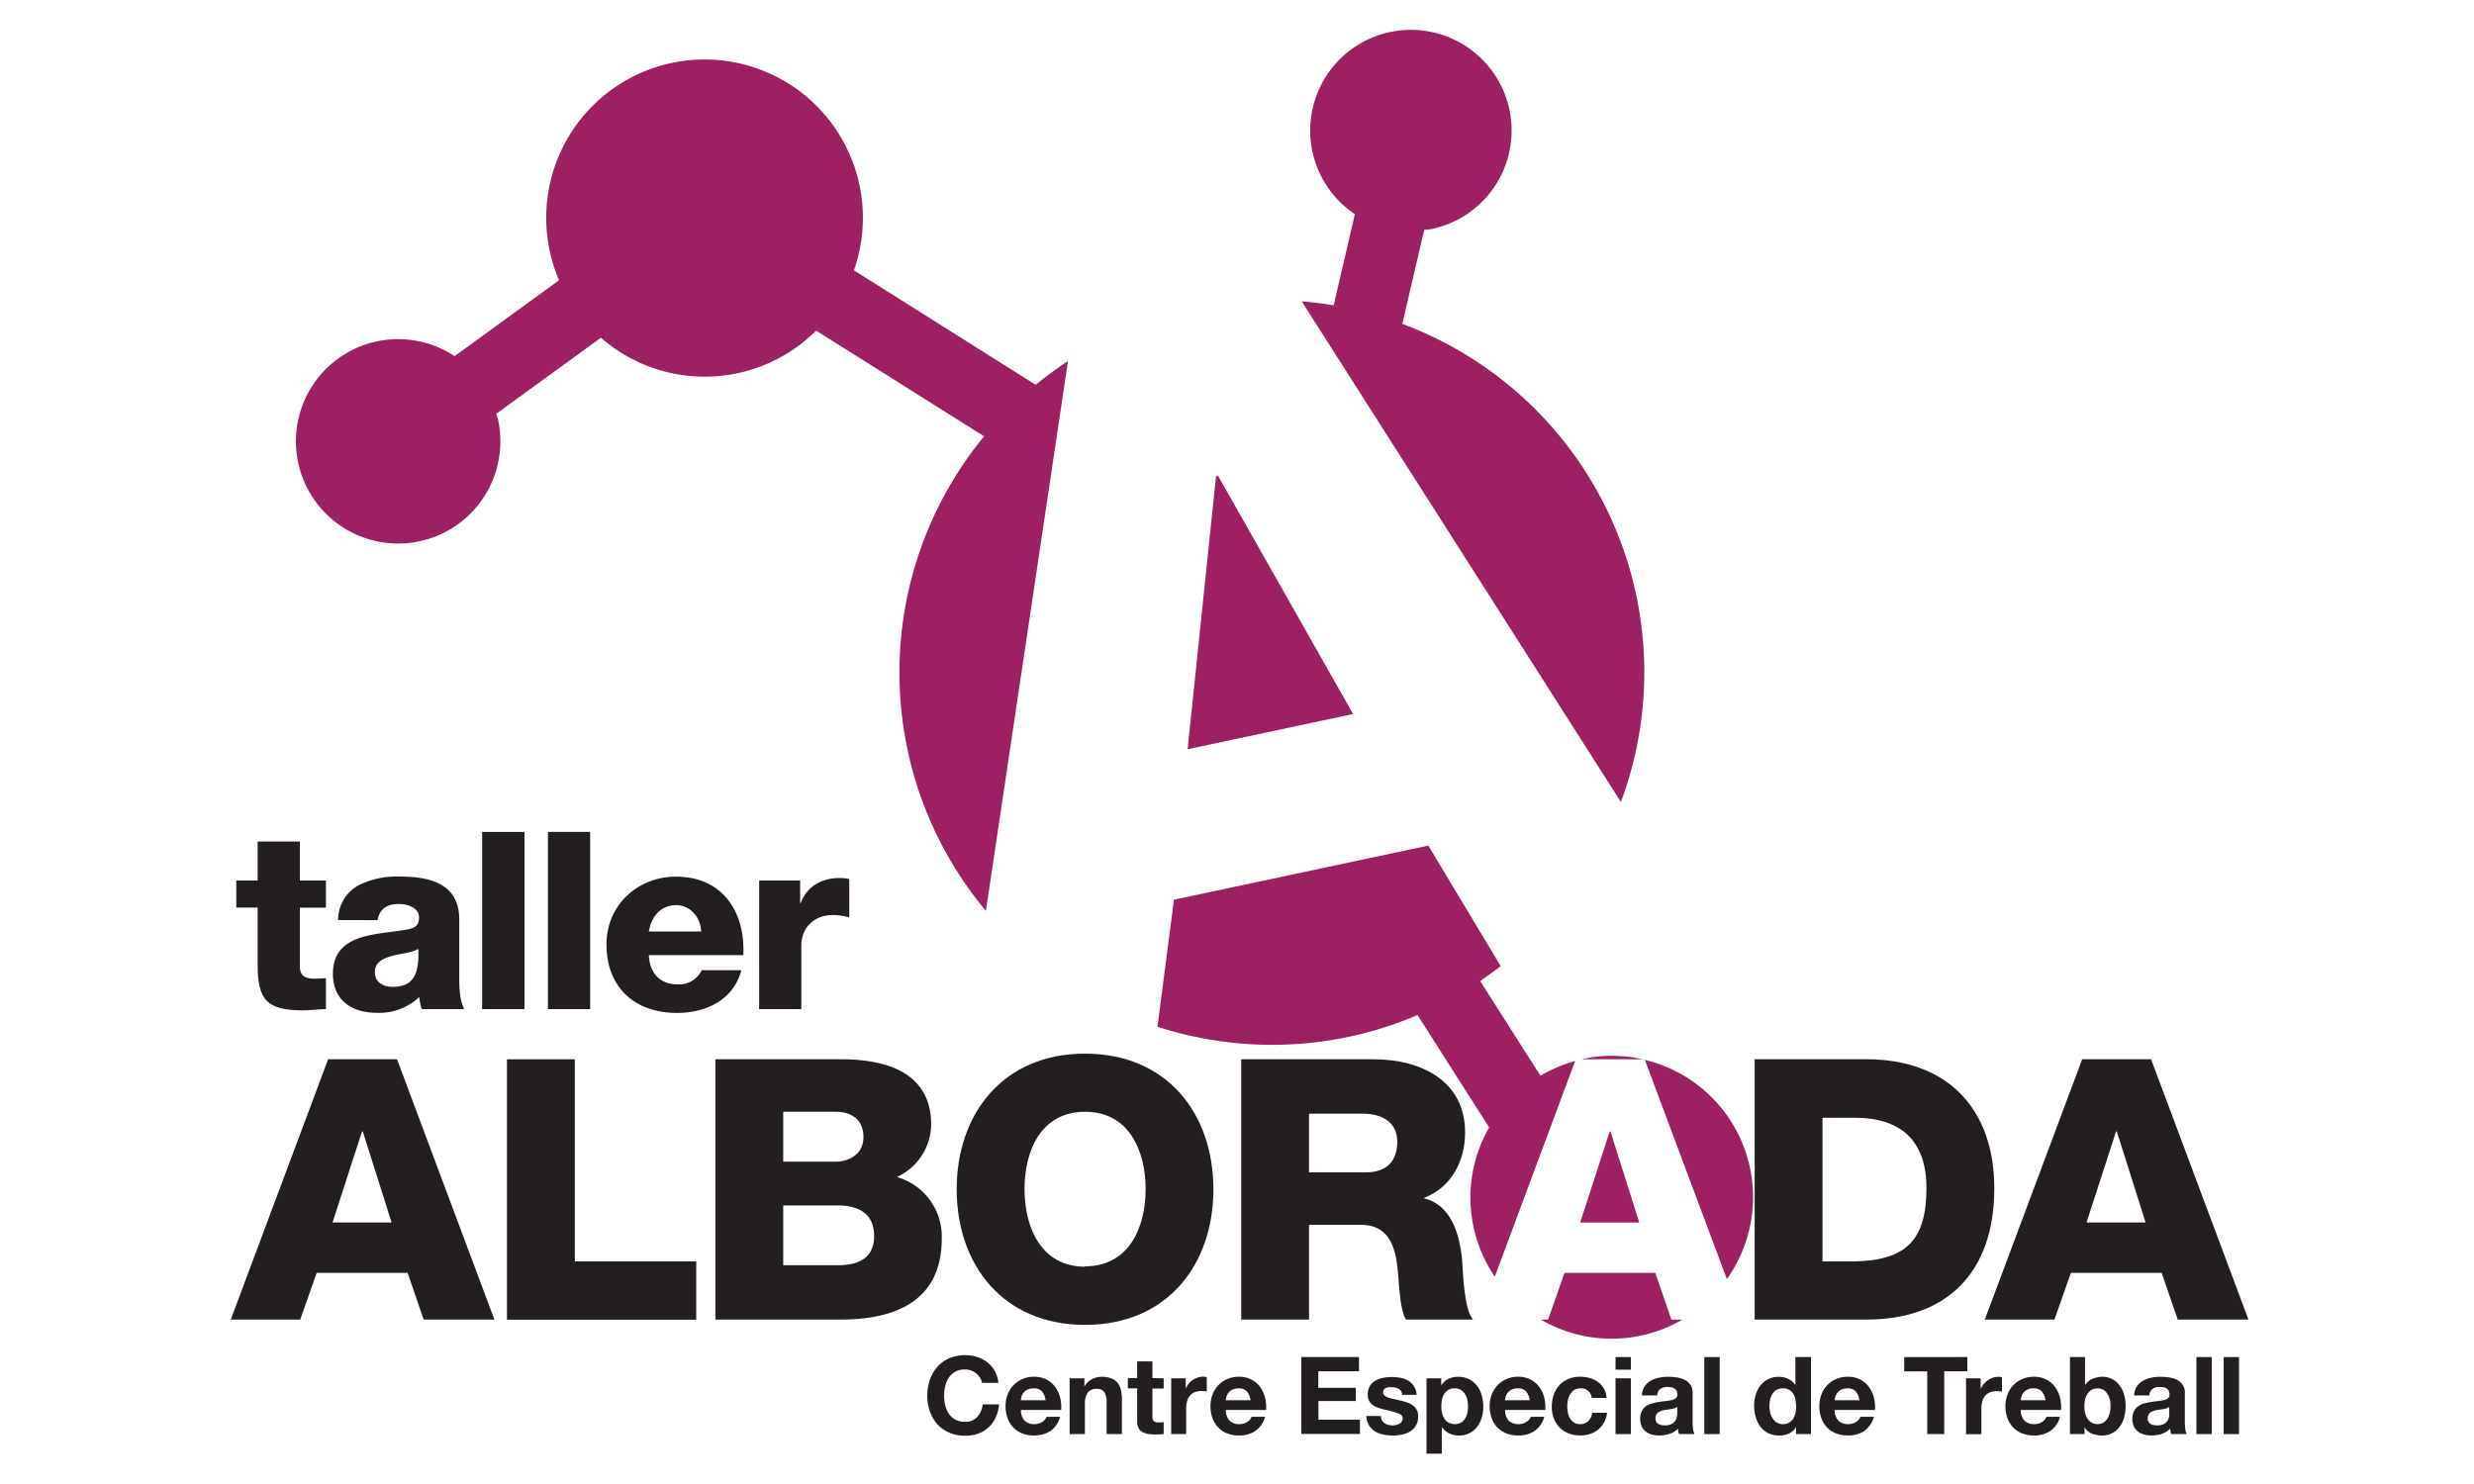 <svg id="Layer_1" data-name="Layer 1" xmlns="http://www.w3.org/2000/svg" viewBox="0 0 500 300"><defs><style>.cls-1{fill:#9d2063;}.cls-2{fill:#231f20;}</style></defs><title>Artboard 1</title><polygon class="cls-1" points="246.17 96.19 245.76 96.28 240.02 151.46 273.46 144.34 246.17 96.19"/><path class="cls-1" d="M273.83,43.26l-4.29,18.46c-2.14-.35-4.28-.62-6.46-.8l64.51,101.21a75.16,75.16,0,0,0-44.18-96.66l4.42-19c.51-.07,1-.06,1.51-.17a20.35,20.35,0,1,0-15.51-3Z"/><path class="cls-1" d="M215.84,73a75.5,75.5,0,0,0-6.53,4.79L172.58,54.65a32,32,0,1,0-59.59,2L91.88,72a20.66,20.66,0,1,0,8.79,12.9c-.09-.43-.28-.82-.39-1.24l21.17-15.39a31.86,31.86,0,0,0,43.49-1.44l33.95,21.37a75.19,75.19,0,0,0,.36,95.94Z"/><path class="cls-1" d="M349,258.57a28.54,28.54,0,0,0-16.57-44.31Z"/><path class="cls-1" d="M332,214.14a28.43,28.43,0,0,0-8.73-.59,26.79,26.79,0,0,0-3.62.59Z"/><path class="cls-1" d="M318.34,214.48a29.36,29.36,0,0,0-7,3l-12.2-19.16c1.43-1,2.81-2,4.16-3l-14.64-24.38-51.4,10.94-3.33,25.68a75,75,0,0,0,38.84,2,75.94,75.94,0,0,0,13.72-4.36l14.47,22.72a28.44,28.44,0,0,0,1.14,30.17Z"/><polygon class="cls-1" points="319.36 247.15 331.3 247.15 325.48 228.73 325.33 228.73 319.36 247.15"/><path class="cls-1" d="M337.78,266.76l-3.24-9.44H316.19l-3.32,9.44h-1.46a28.39,28.39,0,0,0,28.61,0Z"/><path class="cls-2" d="M198.05,278.5a3.54,3.54,0,0,0-.77-.87,3.45,3.45,0,0,0-1-.57,3.54,3.54,0,0,0-1.21-.21,4,4,0,0,0-2,.45,3.68,3.68,0,0,0-1.31,1.2,5.49,5.49,0,0,0-.73,1.71,8.65,8.65,0,0,0-.22,2,8.05,8.05,0,0,0,.22,1.91,5.47,5.47,0,0,0,.73,1.67,3.85,3.85,0,0,0,1.31,1.19,4,4,0,0,0,2,.44,3.14,3.14,0,0,0,2.45-1,4.39,4.39,0,0,0,1.08-2.52h3.31a7.89,7.89,0,0,1-.67,2.64,6.53,6.53,0,0,1-1.44,2,6.38,6.38,0,0,1-2.1,1.27,7.6,7.6,0,0,1-2.63.43,7.87,7.87,0,0,1-3.22-.62,6.78,6.78,0,0,1-2.41-1.71,7.5,7.5,0,0,1-1.51-2.57,9.29,9.29,0,0,1-.52-3.17,9.64,9.64,0,0,1,.52-3.23,7.68,7.68,0,0,1,1.51-2.61,6.75,6.75,0,0,1,2.41-1.75,8.38,8.38,0,0,1,5.65-.26,6.81,6.81,0,0,1,2.05,1.08,5.8,5.8,0,0,1,1.49,1.76,6.26,6.26,0,0,1,.74,2.4h-3.31A2.8,2.8,0,0,0,198.05,278.5Z"/><path class="cls-2" d="M207.08,287.21a2.75,2.75,0,0,0,2,.68,2.72,2.72,0,0,0,1.62-.48,2,2,0,0,0,.83-1h2.72a5.12,5.12,0,0,1-2,2.9,5.83,5.83,0,0,1-3.27.88,6.37,6.37,0,0,1-2.4-.43,5.05,5.05,0,0,1-1.81-1.21,5.53,5.53,0,0,1-1.14-1.87,6.89,6.89,0,0,1-.4-2.41,6.49,6.49,0,0,1,.41-2.35,5.51,5.51,0,0,1,3-3.14,5.72,5.72,0,0,1,2.34-.46,5.37,5.37,0,0,1,2.51.56,5.1,5.1,0,0,1,1.76,1.49,6.09,6.09,0,0,1,1,2.14,8,8,0,0,1,.22,2.51h-8.14A3.14,3.14,0,0,0,207.08,287.21Zm3.5-5.93a2.17,2.17,0,0,0-1.69-.61,2.69,2.69,0,0,0-1.24.25,2.21,2.21,0,0,0-.78.62,2.29,2.29,0,0,0-.42.78,4.1,4.1,0,0,0-.14.74h5A3.5,3.5,0,0,0,210.58,281.28Z"/><path class="cls-2" d="M219.15,278.64v1.57h.07a3.53,3.53,0,0,1,1.52-1.43,4.42,4.42,0,0,1,1.92-.45,5.36,5.36,0,0,1,2,.34,3,3,0,0,1,1.26.94,3.75,3.75,0,0,1,.64,1.46,9.32,9.32,0,0,1,.18,1.91v6.93h-3.09v-6.36a4,4,0,0,0-.44-2.09,1.69,1.69,0,0,0-1.55-.69,2.13,2.13,0,0,0-1.83.76,4.14,4.14,0,0,0-.57,2.47v5.91h-3.09V278.64Z"/><path class="cls-2" d="M235.18,278.64v2.07h-2.27v5.58a1.53,1.53,0,0,0,.26,1,1.57,1.57,0,0,0,1.05.26,4,4,0,0,0,.5,0,2.21,2.21,0,0,0,.46-.07v2.4a5.54,5.54,0,0,1-.87.09c-.32,0-.63,0-.94,0a9.81,9.81,0,0,1-1.36-.09,3.34,3.34,0,0,1-1.14-.39,2.12,2.12,0,0,1-.77-.8,2.89,2.89,0,0,1-.28-1.38v-6.65h-1.88v-2.07h1.88v-3.38h3.09v3.38Z"/><path class="cls-2" d="M239.64,278.64v2.09h0a4.2,4.2,0,0,1,.59-1,3.83,3.83,0,0,1,.85-.76,4.05,4.05,0,0,1,1-.49,3.56,3.56,0,0,1,1.13-.18,2.53,2.53,0,0,1,.68.11v2.88l-.52-.08-.59,0a3.42,3.42,0,0,0-1.44.28,2.51,2.51,0,0,0-.95.78,3.09,3.09,0,0,0-.51,1.15,5.69,5.69,0,0,0-.16,1.41v5.08H236.7V278.64Z"/><path class="cls-2" d="M248.5,287.21a2.75,2.75,0,0,0,2,.68,2.72,2.72,0,0,0,1.62-.48,1.93,1.93,0,0,0,.83-1h2.72a5.11,5.11,0,0,1-2,2.9,5.88,5.88,0,0,1-3.27.88,6.3,6.3,0,0,1-2.4-.43,4.89,4.89,0,0,1-1.81-1.21,5.4,5.4,0,0,1-1.15-1.87,6.89,6.89,0,0,1-.4-2.41,6.71,6.71,0,0,1,.41-2.35,5.61,5.61,0,0,1,1.18-1.88,5.45,5.45,0,0,1,1.82-1.26,5.8,5.8,0,0,1,2.35-.46,5.36,5.36,0,0,1,2.5.56,5,5,0,0,1,1.76,1.49,6.09,6.09,0,0,1,1,2.14,8,8,0,0,1,.22,2.51h-8.14A3.14,3.14,0,0,0,248.5,287.21Zm3.5-5.93a2.17,2.17,0,0,0-1.69-.61,2.61,2.61,0,0,0-1.23.25,2.25,2.25,0,0,0-1.2,1.4,4.21,4.21,0,0,0-.15.74h5A3.5,3.5,0,0,0,252,281.28Z"/><path class="cls-2" d="M274.65,274.34v2.88h-8.22v3.34H274v2.66h-7.54V287h8.39v2.88H263V274.34Z"/><path class="cls-2" d="M279.28,287.11a1.8,1.8,0,0,0,.54.59,2.33,2.33,0,0,0,.75.34,3.66,3.66,0,0,0,.88.11,3.4,3.4,0,0,0,.69-.08,2.19,2.19,0,0,0,.65-.24,1.41,1.41,0,0,0,.5-.44,1.14,1.14,0,0,0,.19-.68c0-.47-.31-.82-.92-1A18.46,18.46,0,0,0,280,285q-.68-.15-1.32-.36a4.29,4.29,0,0,1-1.14-.54,2.63,2.63,0,0,1-.81-.85,2.45,2.45,0,0,1-.31-1.26,3.4,3.4,0,0,1,.43-1.78,3.13,3.13,0,0,1,1.12-1.11,4.73,4.73,0,0,1,1.57-.56,9.61,9.61,0,0,1,1.79-.17,8.74,8.74,0,0,1,1.78.18,4.53,4.53,0,0,1,1.54.59,3.46,3.46,0,0,1,1.12,1.1,3.57,3.57,0,0,1,.53,1.73h-2.94a1.35,1.35,0,0,0-.68-1.21,3.06,3.06,0,0,0-1.44-.32,3.78,3.78,0,0,0-.56,0,1.92,1.92,0,0,0-.56.14,1.1,1.1,0,0,0-.42.31.93.93,0,0,0,.13,1.24,2.45,2.45,0,0,0,.79.42,10.1,10.1,0,0,0,1.13.3c.42.08.85.18,1.28.28s.89.23,1.32.37a4.59,4.59,0,0,1,1.15.58,2.84,2.84,0,0,1,.8.89,2.58,2.58,0,0,1,.31,1.32,3.45,3.45,0,0,1-1.61,3.08,4.62,4.62,0,0,1-1.65.64,9.93,9.93,0,0,1-1.89.19,9.48,9.48,0,0,1-1.92-.2,5.24,5.24,0,0,1-1.67-.65,3.82,3.82,0,0,1-1.19-1.21,3.72,3.72,0,0,1-.52-1.89h2.95A1.76,1.76,0,0,0,279.28,287.11Z"/><path class="cls-2" d="M291.28,278.64v1.44h0a3.39,3.39,0,0,1,1.44-1.33,4.42,4.42,0,0,1,1.92-.42,4.93,4.93,0,0,1,2.29.5,4.84,4.84,0,0,1,1.6,1.34,5.54,5.54,0,0,1,.93,1.92,8.42,8.42,0,0,1,.31,2.31,7.56,7.56,0,0,1-.31,2.18,5.63,5.63,0,0,1-.92,1.85,4.49,4.49,0,0,1-3.72,1.77,4.3,4.3,0,0,1-1.93-.43,3.64,3.64,0,0,1-1.45-1.25h-.05v5.34h-3.09V278.64Zm4,8.94a2.41,2.41,0,0,0,.82-.8,3.4,3.4,0,0,0,.45-1.14,6.62,6.62,0,0,0,0-2.66,3.38,3.38,0,0,0-.47-1.17,2.66,2.66,0,0,0-.84-.83,2.34,2.34,0,0,0-1.25-.31,2.4,2.4,0,0,0-1.28.31,2.6,2.6,0,0,0-.83.82,3.22,3.22,0,0,0-.44,1.16,6.57,6.57,0,0,0-.14,1.35,6,6,0,0,0,.15,1.33,3.22,3.22,0,0,0,.46,1.14,2.36,2.36,0,0,0,.83.8,2.78,2.78,0,0,0,2.55,0Z"/><path class="cls-2" d="M304.93,287.21a2.75,2.75,0,0,0,2,.68,2.72,2.72,0,0,0,1.62-.48,2,2,0,0,0,.83-1h2.72a5.11,5.11,0,0,1-2,2.9,5.89,5.89,0,0,1-3.28.88,6.37,6.37,0,0,1-2.4-.43,5.05,5.05,0,0,1-1.81-1.21,5.53,5.53,0,0,1-1.14-1.87,6.89,6.89,0,0,1-.4-2.41,6.49,6.49,0,0,1,.41-2.35,5.61,5.61,0,0,1,1.18-1.88,5.45,5.45,0,0,1,1.82-1.26,5.75,5.75,0,0,1,2.34-.46,5.37,5.37,0,0,1,2.51.56,5.1,5.1,0,0,1,1.76,1.49,6.09,6.09,0,0,1,1,2.14,8,8,0,0,1,.22,2.51h-8.14A3.14,3.14,0,0,0,304.93,287.21Zm3.5-5.93a2.17,2.17,0,0,0-1.69-.61,2.69,2.69,0,0,0-1.24.25,2.31,2.31,0,0,0-.78.62,2.1,2.1,0,0,0-.41.78,3.46,3.46,0,0,0-.15.74h5A3.5,3.5,0,0,0,308.43,281.28Z"/><path class="cls-2" d="M319.39,280.67a2.24,2.24,0,0,0-1.25.33,2.88,2.88,0,0,0-.82.88,3.83,3.83,0,0,0-.44,1.17,6.25,6.25,0,0,0-.13,1.28,5.87,5.87,0,0,0,.13,1.24,4,4,0,0,0,.42,1.15,2.47,2.47,0,0,0,.8.84,2.16,2.16,0,0,0,1.22.33,2.25,2.25,0,0,0,1.71-.63,3,3,0,0,0,.76-1.66h3A5.11,5.11,0,0,1,323,289a5.61,5.61,0,0,1-3.69,1.18,6.06,6.06,0,0,1-2.32-.43,5.12,5.12,0,0,1-1.8-1.18,5.66,5.66,0,0,1-1.16-1.83,6.42,6.42,0,0,1-.41-2.32A7.64,7.64,0,0,1,314,282a5.55,5.55,0,0,1,1.12-1.94,5.17,5.17,0,0,1,1.82-1.28,6,6,0,0,1,2.44-.46,7.25,7.25,0,0,1,1.93.26,5.44,5.44,0,0,1,1.66.8,4.3,4.3,0,0,1,1.18,1.33,4.14,4.14,0,0,1,.53,1.89h-3A2.08,2.08,0,0,0,319.39,280.67Z"/><path class="cls-2" d="M326.5,276.89v-2.55h3.1v2.55Zm3.1,1.75v11.27h-3.1V278.64Z"/><path class="cls-2" d="M332.37,280.3a3.59,3.59,0,0,1,1.23-1.16,5.24,5.24,0,0,1,1.66-.62,9.06,9.06,0,0,1,1.87-.19,12.54,12.54,0,0,1,1.72.12,5.42,5.42,0,0,1,1.6.47,3.16,3.16,0,0,1,1.17,1,2.69,2.69,0,0,1,.46,1.65v5.86a11.61,11.61,0,0,0,.09,1.47,2.75,2.75,0,0,0,.3,1h-3.14a4.58,4.58,0,0,1-.14-.53,5,5,0,0,1-.08-.56,4,4,0,0,1-1.74,1.07,6.79,6.79,0,0,1-2.05.31,5.62,5.62,0,0,1-1.51-.2,3.42,3.42,0,0,1-1.22-.61,2.85,2.85,0,0,1-.82-1.05,3.62,3.62,0,0,1-.29-1.5,3.22,3.22,0,0,1,.34-1.58,2.74,2.74,0,0,1,.87-1,4,4,0,0,1,1.22-.55,13.19,13.19,0,0,1,1.39-.29c.46-.08.92-.14,1.37-.18a8.81,8.81,0,0,0,1.2-.2,1.94,1.94,0,0,0,.83-.38.83.83,0,0,0,.28-.73,1.6,1.6,0,0,0-.16-.79,1.22,1.22,0,0,0-.44-.46,1.57,1.57,0,0,0-.63-.22,4.72,4.72,0,0,0-.77-.06,2.37,2.37,0,0,0-1.44.4,1.7,1.7,0,0,0-.61,1.3h-3.1A3.51,3.51,0,0,1,332.37,280.3Zm6.12,4.37a4.82,4.82,0,0,1-.63.16c-.23.05-.46.08-.71.11l-.74.11a5.78,5.78,0,0,0-.69.17,2.51,2.51,0,0,0-.59.3,1.41,1.41,0,0,0-.4.47,1.54,1.54,0,0,0-.15.72,1.44,1.44,0,0,0,.15.69,1.12,1.12,0,0,0,.41.45,1.7,1.7,0,0,0,.62.23,3.38,3.38,0,0,0,.72.07,2.73,2.73,0,0,0,1.41-.31,2,2,0,0,0,.74-.73,2.39,2.39,0,0,0,.3-.86,5.05,5.05,0,0,0,.05-.7V284.4A1.52,1.52,0,0,1,338.49,284.67Z"/><path class="cls-2" d="M347.55,274.34v15.57h-3.1V274.34Z"/><path class="cls-2" d="M363,288.47a3.24,3.24,0,0,1-1.43,1.32,4.77,4.77,0,0,1-2,.41,4.9,4.9,0,0,1-2.22-.49,4.45,4.45,0,0,1-1.58-1.33,5.93,5.93,0,0,1-.94-1.94,8.07,8.07,0,0,1-.32-2.26,7.7,7.7,0,0,1,.32-2.2,5.62,5.62,0,0,1,.94-1.86,4.6,4.6,0,0,1,1.56-1.3,4.7,4.7,0,0,1,2.18-.49,4.37,4.37,0,0,1,1.91.43,3.34,3.34,0,0,1,1.43,1.25h0v-5.67H366v15.57H363v-1.44Zm-.13-5.57a3.26,3.26,0,0,0-.45-1.13,2.51,2.51,0,0,0-.82-.8,2.4,2.4,0,0,0-1.26-.3,2.56,2.56,0,0,0-1.29.3,2.42,2.42,0,0,0-.84.81,3.64,3.64,0,0,0-.46,1.14,6.55,6.55,0,0,0-.14,1.34,5.79,5.79,0,0,0,.15,1.31,3.62,3.62,0,0,0,.49,1.17,2.73,2.73,0,0,0,.86.83,2.3,2.3,0,0,0,1.23.32,2.46,2.46,0,0,0,1.27-.31,2.3,2.3,0,0,0,.82-.82,3.83,3.83,0,0,0,.44-1.16,7.56,7.56,0,0,0,.13-1.36A7.34,7.34,0,0,0,362.84,282.9Z"/><path class="cls-2" d="M371.55,287.21a2.79,2.79,0,0,0,2,.68,2.71,2.71,0,0,0,1.61-.48,1.93,1.93,0,0,0,.83-1h2.73a5.17,5.17,0,0,1-2,2.9,5.83,5.83,0,0,1-3.27.88,6.3,6.3,0,0,1-2.4-.43,5.05,5.05,0,0,1-1.81-1.21,5.38,5.38,0,0,1-1.14-1.87,6.89,6.89,0,0,1-.41-2.41,6.49,6.49,0,0,1,.42-2.35,5.58,5.58,0,0,1,1.17-1.88,5.49,5.49,0,0,1,1.83-1.26,5.72,5.72,0,0,1,2.34-.46,5.37,5.37,0,0,1,2.51.56,5,5,0,0,1,1.75,1.49,6.29,6.29,0,0,1,1,2.14,8.31,8.31,0,0,1,.22,2.51h-8.14A3.14,3.14,0,0,0,371.55,287.21Zm3.5-5.93a2.16,2.16,0,0,0-1.69-.61,2.67,2.67,0,0,0-1.23.25,2.13,2.13,0,0,0-.78.62,2.29,2.29,0,0,0-.42.78,3.38,3.38,0,0,0-.14.74h5A3.59,3.59,0,0,0,375.05,281.28Z"/><path class="cls-2" d="M384.84,277.22v-2.88H397.6v2.88h-4.67v12.69H389.5V277.22Z"/><path class="cls-2" d="M400.3,278.64v2.09h.05a3.87,3.87,0,0,1,1.44-1.73,4,4,0,0,1,1-.49,3.63,3.63,0,0,1,1.14-.18,2.46,2.46,0,0,1,.67.11v2.88l-.52-.08-.59,0a3.42,3.42,0,0,0-1.44.28,2.51,2.51,0,0,0-.95.78,3.09,3.09,0,0,0-.51,1.15,6.22,6.22,0,0,0-.15,1.41v5.08h-3.1V278.64Z"/><path class="cls-2" d="M409.16,287.21a2.79,2.79,0,0,0,2,.68,2.71,2.71,0,0,0,1.61-.48,1.93,1.93,0,0,0,.83-1h2.73a5.17,5.17,0,0,1-2,2.9,5.83,5.83,0,0,1-3.27.88,6.3,6.3,0,0,1-2.4-.43,5,5,0,0,1-1.81-1.21,5.4,5.4,0,0,1-1.15-1.87,7.12,7.12,0,0,1-.4-2.41,6.49,6.49,0,0,1,.42-2.35,5.43,5.43,0,0,1,1.17-1.88,5.55,5.55,0,0,1,1.82-1.26,5.8,5.8,0,0,1,2.35-.46,5.4,5.4,0,0,1,2.51.56,5.06,5.06,0,0,1,1.75,1.49,6.09,6.09,0,0,1,1,2.14,7.72,7.72,0,0,1,.22,2.51H408.4A3.14,3.14,0,0,0,409.16,287.21Zm3.5-5.93a2.16,2.16,0,0,0-1.69-.61,2.67,2.67,0,0,0-1.23.25,2.25,2.25,0,0,0-.79.62,2.44,2.44,0,0,0-.41.78,3.38,3.38,0,0,0-.14.74h5A3.59,3.59,0,0,0,412.66,281.28Z"/><path class="cls-2" d="M421.39,274.34V280h0a3.39,3.39,0,0,1,1.54-1.28,5.39,5.39,0,0,1,2-.4,4.4,4.4,0,0,1,1.68.35,4.25,4.25,0,0,1,1.49,1.07,5.56,5.56,0,0,1,1.08,1.84,8.93,8.93,0,0,1,0,5.35,5.56,5.56,0,0,1-1.08,1.84A4.28,4.28,0,0,1,425,290.2a6,6,0,0,1-2.23-.39,2.85,2.85,0,0,1-1.48-1.34h0v1.44h-2.95V274.34Zm5,8.57a3.73,3.73,0,0,0-.49-1.15,2.47,2.47,0,0,0-.81-.8,2.57,2.57,0,0,0-2.37,0,2.53,2.53,0,0,0-.83.8,3.49,3.49,0,0,0-.48,1.15,6.19,6.19,0,0,0-.15,1.37,6.1,6.1,0,0,0,.15,1.36,3.49,3.49,0,0,0,.48,1.15,2.53,2.53,0,0,0,.83.8,2.49,2.49,0,0,0,2.37,0,2.47,2.47,0,0,0,.81-.8,3.73,3.73,0,0,0,.49-1.15,6.1,6.1,0,0,0,.15-1.36A6.19,6.19,0,0,0,426.41,282.91Z"/><path class="cls-2" d="M431.85,280.3a3.65,3.65,0,0,1,1.22-1.16,5.39,5.39,0,0,1,1.67-.62,9.06,9.06,0,0,1,1.87-.19,12.65,12.65,0,0,1,1.72.12,5.35,5.35,0,0,1,1.59.47,3.12,3.12,0,0,1,1.18,1,2.69,2.69,0,0,1,.46,1.65v5.86a11.61,11.61,0,0,0,.09,1.47,2.58,2.58,0,0,0,.3,1h-3.14a4.58,4.58,0,0,1-.14-.53,5,5,0,0,1-.08-.56,4,4,0,0,1-1.74,1.07,6.79,6.79,0,0,1-2.05.31,5.62,5.62,0,0,1-1.51-.2,3.42,3.42,0,0,1-1.22-.61,2.85,2.85,0,0,1-.82-1.05,3.62,3.62,0,0,1-.29-1.5,3.22,3.22,0,0,1,.34-1.58,2.74,2.74,0,0,1,.87-1,4,4,0,0,1,1.22-.55,13.19,13.19,0,0,1,1.39-.29c.46-.08.92-.14,1.37-.18a8.81,8.81,0,0,0,1.2-.2,2,2,0,0,0,.83-.38.83.83,0,0,0,.28-.73,1.6,1.6,0,0,0-.16-.79,1.22,1.22,0,0,0-.44-.46,1.57,1.57,0,0,0-.63-.22,4.75,4.75,0,0,0-.78-.06,2.32,2.32,0,0,0-1.43.4,1.7,1.7,0,0,0-.61,1.3h-3.1A3.51,3.51,0,0,1,431.85,280.3Zm6.12,4.37a5.8,5.8,0,0,1-.63.16c-.23.05-.46.08-.71.11l-.74.11a5.35,5.35,0,0,0-.69.17,2.51,2.51,0,0,0-.59.3,1.41,1.41,0,0,0-.4.47,1.54,1.54,0,0,0-.15.72,1.44,1.44,0,0,0,.15.69,1.12,1.12,0,0,0,.41.45,1.72,1.72,0,0,0,.61.23,3.51,3.51,0,0,0,.72.07,2.77,2.77,0,0,0,1.42-.31,2,2,0,0,0,.74-.73,2.39,2.39,0,0,0,.3-.86c0-.29,0-.52,0-.7V284.4A1.52,1.52,0,0,1,438,284.67Z"/><path class="cls-2" d="M447,274.34v15.57h-3.1V274.34Z"/><path class="cls-2" d="M452.51,274.34v15.57h-3.1V274.34Z"/><path class="cls-2" d="M65.87,183.49H60.6v11.85c0,2.06,1.21,2.51,3.06,2.51.71,0,1.46-.1,2.21-.1V204c-1.55,0-3.11.25-4.67.25-7.27,0-9.13-2.11-9.13-9.18v-11.6H47.75V178h4.32v-7.88H60.6V178h5.27Z"/><path class="cls-2" d="M68.33,186a8,8,0,0,1,4.07-7,17.21,17.21,0,0,1,8.28-1.8c6.17,0,12.14,1.35,12.14,8.73v11.39c0,2.21,0,4.62,1,6.68H85.25a9.79,9.79,0,0,1-.51-2.46,11.73,11.73,0,0,1-8.58,3.21c-5,0-8.88-2.51-8.88-7.88,0-8.48,9.23-7.83,15.15-9,1.46-.3,2.26-.8,2.26-2.41,0-2-2.36-2.71-4.11-2.71-2.36,0-3.87,1-4.27,3.26Zm11,13.5c4.07,0,5.42-2.31,5.22-7.68-1.2.76-3.41.91-5.27,1.41s-3.51,1.25-3.51,3.31S77.47,199.5,79.37,199.5Z"/><path class="cls-2" d="M97.44,168.18H106V204H97.44Z"/><path class="cls-2" d="M110.74,168.18h8.53V204h-8.53Z"/><path class="cls-2" d="M131.13,193.08c.15,3.56,2.21,5.92,5.83,5.92a5.08,5.08,0,0,0,4.86-2.86h8c-1.56,6-7.13,8.63-13,8.63-8.48,0-14.25-5.11-14.25-13.85,0-8,6.37-13.7,14.05-13.7,9.34,0,14,7,13.61,15.86Zm10.59-4.77c-.15-2.91-2.21-5.32-5.07-5.32-3,0-5,2.16-5.52,5.32Z"/><path class="cls-2" d="M153.43,178h8.28v4.57h.1c1.25-3.31,4.17-5.07,7.83-5.07a9.14,9.14,0,0,1,2,.2v7.78a12,12,0,0,0-3.26-.5c-4.22,0-6.43,2.91-6.43,6.17V204h-8.53Z"/><path class="cls-2" d="M66.31,214.14H80.24l19.68,52.62H85.63l-3.25-9.44H64l-3.32,9.44H46.64Zm.89,33H79.14l-5.82-18.42h-.15Z"/><path class="cls-2" d="M102.46,214.14h13.71V255h24.54v11.79H102.46Z"/><path class="cls-2" d="M144.58,214.14h24.61c9.07-.15,19,2.21,19,13.19a11.82,11.82,0,0,1-6.93,10.61,12.5,12.5,0,0,1,9.07,12.46c0,12.53-9.22,16.36-20.49,16.36H144.58Zm13.71,20.7H168.9c2.36,0,5.6-1.25,5.6-5s-2.73-5.09-5.6-5.09H158.29Zm0,20.94h11c4.35,0,7.37-1.55,7.37-5.9,0-4.64-3.24-6.19-7.37-6.19h-11Z"/><path class="cls-2" d="M219.29,213c16.59,0,25.94,12.16,25.94,27.42s-9.35,27.41-25.94,27.41-25.94-12.16-25.94-27.41S202.71,213,219.29,213Zm0,43c8.85,0,12.24-7.81,12.24-15.62s-3.39-15.63-12.24-15.63-12.23,7.81-12.23,15.63S210.45,256.07,219.29,256.07Z"/><path class="cls-2" d="M250.85,214.14h26.83c9.28,0,18.42,4.2,18.42,14.81,0,5.67-2.72,11.05-8.25,13.19v.15c5.6,1.33,7.22,7.59,7.66,12.6.15,2.21.37,9.95,2.21,11.87H284.16c-1.18-1.77-1.4-6.93-1.54-8.4-.37-5.31-1.26-10.76-7.67-10.76H264.56v19.16H250.85ZM264.56,237h11.5c4.12,0,6.33-2.21,6.33-6.19s-3.09-5.67-6.92-5.67H264.56Z"/><path class="cls-2" d="M354.62,214.14h22.63c16.14,0,25.8,9.8,25.8,26.09,0,17.24-9.81,26.53-25.8,26.53H354.62ZM368.33,255h6.49c10.39-.22,14.52-4.28,14.52-14.82,0-9.58-5.16-14.22-14.52-14.22h-6.49Z"/><path class="cls-2" d="M420.81,214.14h13.93l19.68,52.62h-14.3l-3.24-9.44H418.53l-3.32,9.44H401.13Zm.88,33h11.94l-5.82-18.42h-.15Z"/></svg>